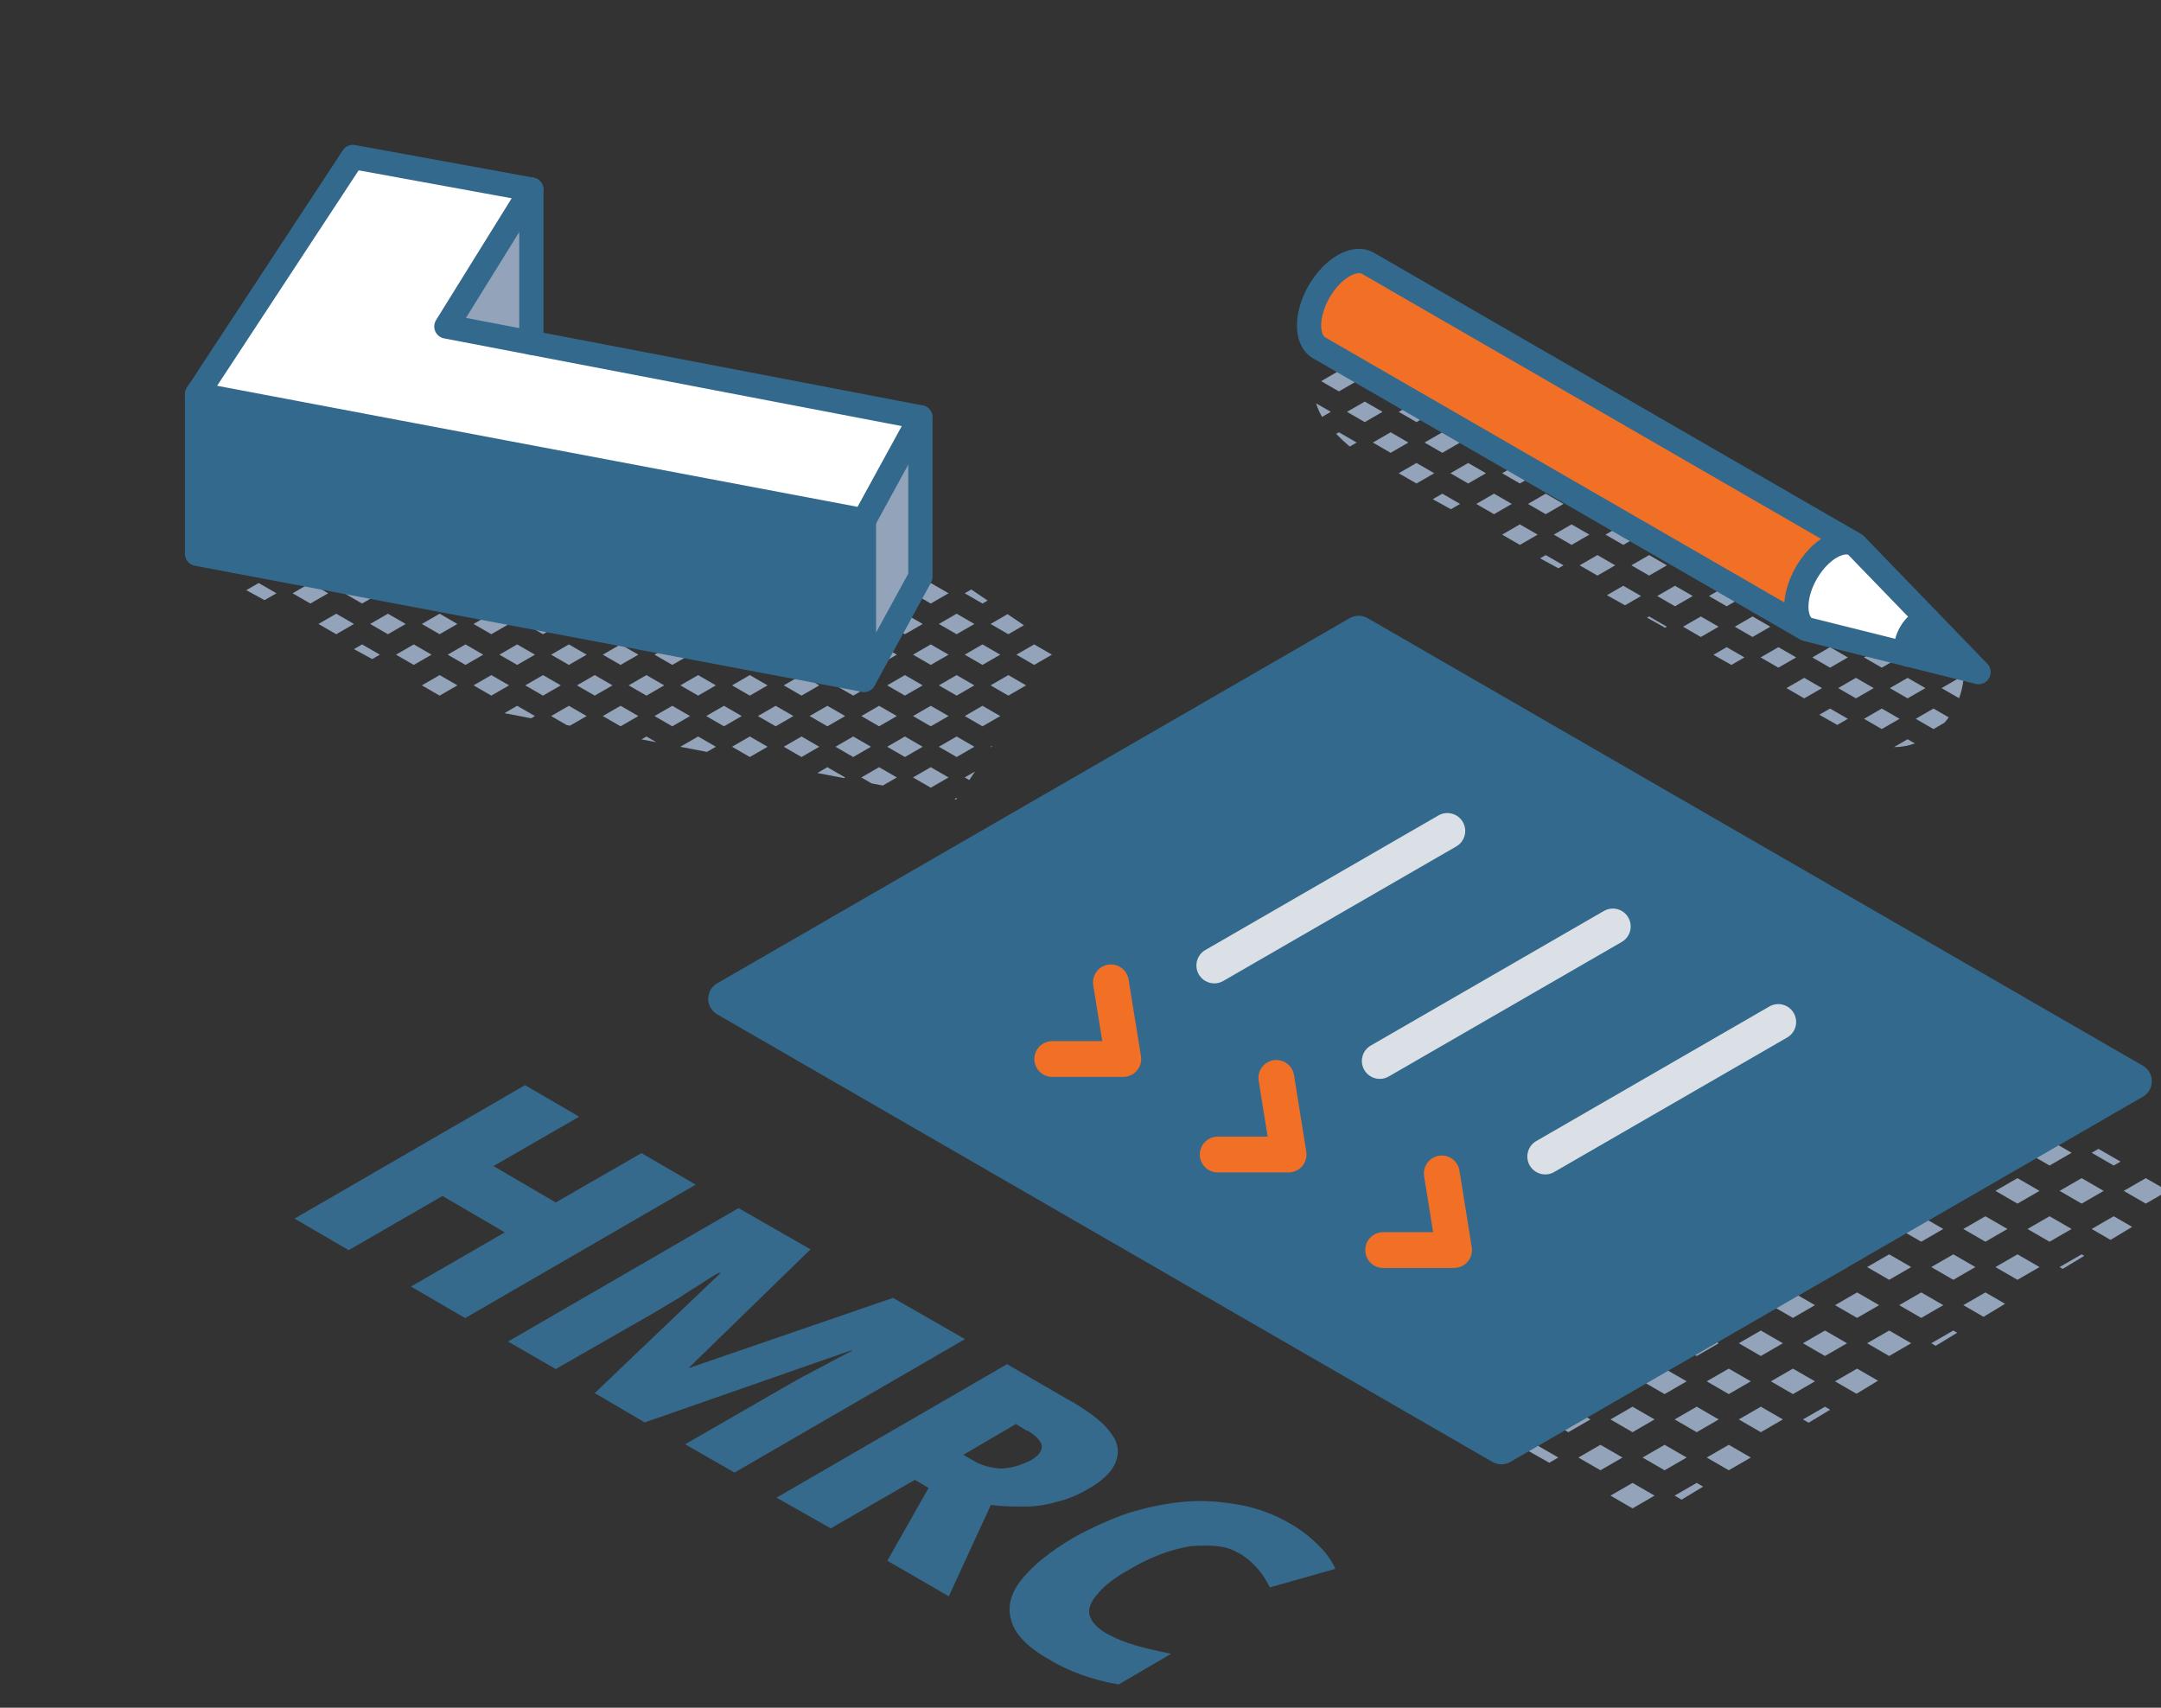 <?xml version="1.0" encoding="UTF-8"?>
<svg id="Layer_1" xmlns="http://www.w3.org/2000/svg" version="1.1" viewBox="0 0 705.109 557.229">
  <rect x="0" y="0" width="705.109" height="557.229" fill="#333333" stroke="none"/>
  <!-- Generator: Adobe Illustrator 29.0.1, SVG Export Plug-In . SVG Version: 2.1.0 Build 192)  -->
  <defs>
    <style>
      .st0 {
        fill: #f27026;
      }

      .st1 {
        fill: #fff;
      }

      .st2 {
        fill: #92a3ba;
      }

      .st3 {
        fill: #356a8d;
      }

      .st4 {
        fill: #dae0e5;
      }

      .st5 {
        fill: #33698c;
      }
    </style>
  </defs>
  <polygon class="st2" points="282.166 311.171 280.775 310.708 281.702 311.171 282.166 311.171"/>
  <polygon class="st2" points="377.777 316.275 375.836 315.157 368.193 319.055 370.581 320.434 377.777 316.275"/>
  <polygon class="st2" points="377.777 341.134 370.581 336.98 363.384 341.134 370.581 345.294 377.777 341.134"/>
  <polygon class="st2" points="377.777 365.994 370.581 361.84 363.384 365.994 370.581 370.153 377.777 365.994"/>
  <polygon class="st2" points="370.581 386.699 363.384 390.853 370.581 395.013 377.777 390.853 370.581 386.699"/>
  <polygon class="st2" points="356.842 341.134 349.646 336.98 342.45 341.134 349.646 345.294 356.842 341.134"/>
  <polygon class="st2" points="367.31 328.704 360.113 324.55 352.917 328.704 360.113 332.864 367.31 328.704"/>
  <polygon class="st2" points="356.842 365.994 349.646 361.84 342.45 365.994 349.646 370.153 356.842 365.994"/>
  <polygon class="st2" points="367.31 353.564 360.113 349.41 352.917 353.564 360.113 357.724 367.31 353.564"/>
  <polygon class="st2" points="349.199 386.961 356.472 391.071 356.842 390.853 349.646 386.699 349.199 386.961"/>
  <polygon class="st2" points="360.113 374.269 352.917 378.423 360.113 382.583 367.31 378.423 360.113 374.269"/>
  <polygon class="st2" points="335.908 341.134 330.751 338.158 323.108 342.056 328.712 345.294 335.908 341.134"/>
  <polygon class="st2" points="328.712 361.84 321.516 365.994 328.712 370.153 335.908 365.994 328.712 361.84"/>
  <polygon class="st2" points="346.375 353.564 339.179 349.41 331.983 353.564 339.179 357.724 346.375 353.564"/>
  <polygon class="st2" points="333.035 377.818 340.308 381.929 346.375 378.423 339.179 374.269 333.035 377.818"/>
  <polygon class="st2" points="318.245 349.41 311.049 353.564 318.245 357.724 325.441 353.564 318.245 349.41"/>
  <g>
    <path class="st3" d="M151.773,430.093l-17.681-10.292,30.612-17.681-20.32-11.876-30.612,17.681-17.681-10.292,75.212-43.544,17.681,10.292-27.973,16.098,20.32,11.876,27.973-16.098,17.681,10.292-75.212,43.544h0Z"/>
    <path class="st3" d="M194.261,454.372l40.905-39.057h-.528c-1.32.528-3.167,1.847-5.278,3.167-2.375,1.583-4.75,2.903-7.389,4.75-2.639,1.583-5.278,3.167-7.917,4.75l-32.724,18.737-15.57-8.973,75.212-43.544,23.487,13.459-39.849,38.793h0l66.767-22.959,23.487,13.459-75.212,43.544-16.098-9.237,32.988-19.001c2.375-1.32,5.014-2.903,7.653-4.222,2.903-1.583,5.542-2.903,7.917-4.222,2.639-1.32,4.486-2.375,6.07-3.167h-.528l-67.295,23.487-16.626-9.764h.528Z"/>
    <path class="st3" d="M350.49,457.802c5.806,3.431,10.028,6.861,12.139,10.028,2.375,3.167,2.639,6.334,1.32,9.5s-4.486,6.07-9.237,8.709c-3.167,1.847-6.334,3.167-9.764,3.959-3.431,1.056-6.861,1.583-10.556,1.583s-7.389,0-11.084-.528l-13.723,29.821-20.056-11.612,13.459-23.751-4.486-2.639-27.446,15.834-17.681-10.028,75.212-43.544,21.376,12.403h.528v.264ZM334.919,466.775l-3.431-2.111-17.154,10.028,3.167,1.847c2.639,1.583,5.542,2.375,8.709,2.639,3.167,0,6.334-.792,10.028-2.639,2.375-1.32,3.695-2.903,3.695-4.486s-1.583-3.431-4.75-5.278h-.264Z"/>
    <path class="st3" d="M404.325,506.888c-2.111-1.32-4.486-2.111-7.125-2.375s-5.542-.264-8.709,0c-3.167.528-6.334,1.32-9.764,2.639-3.431,1.32-6.861,2.903-10.292,5.014-4.75,2.639-8.181,5.278-10.292,7.917-2.111,2.375-3.167,4.75-2.639,6.861.528,2.111,2.375,4.222,5.542,6.07,2.903,1.583,6.07,2.903,9.764,3.959s7.389,1.847,11.348,2.639l-17.154,10.028c-4.486-.792-8.445-1.847-12.139-3.167-3.695-1.32-7.125-2.903-10.556-5.014-7.125-3.959-11.348-8.445-12.403-12.931-1.32-4.486,0-8.973,3.695-13.459s9.237-8.973,16.89-13.459c5.806-3.167,11.612-5.806,17.681-7.917,6.07-1.847,12.139-3.167,18.473-3.695,6.07-.528,12.139,0,17.945,1.056,5.806,1.056,11.348,3.167,16.362,6.07,3.167,1.847,6.07,3.959,8.709,6.598,2.639,2.375,4.75,5.278,6.07,8.181l-21.376,6.07c-1.056-2.111-2.375-4.222-3.959-6.07-1.583-1.847-3.695-3.695-6.334-5.278h.264v.264Z"/>
  </g>
  <g>
    <polygon class="st2" points="334.083 204.015 328.757 200.394 323.203 203.6 329.002 206.948 334.083 204.015"/>
    <polygon class="st2" points="323.203 223.632 329.002 226.98 334.801 223.632 329.002 220.284 323.203 223.632"/>
    <polygon class="st2" points="331.638 213.616 337.437 216.964 343.236 213.616 337.437 210.268 331.638 213.616"/>
    <polygon class="st2" points="323.47 243.818 323.808 243.315 323.203 243.664 323.47 243.818"/>
    <polygon class="st2" points="317.932 203.6 312.133 200.252 306.334 203.6 312.133 206.948 317.932 203.6"/>
    <polygon class="st2" points="322.244 195.964 316.918 192.343 314.769 193.584 320.568 196.932 322.244 195.964"/>
    <polygon class="st2" points="312.133 220.284 306.334 223.632 312.133 226.98 317.932 223.632 312.133 220.284"/>
    <polygon class="st2" points="326.366 213.616 320.568 210.268 314.769 213.616 320.568 216.964 326.366 213.616"/>
    <polygon class="st2" points="317.932 243.664 312.133 240.316 306.334 243.664 312.133 247.012 317.932 243.664"/>
    <polygon class="st2" points="314.769 233.648 320.568 236.996 326.366 233.648 320.568 230.3 314.769 233.648"/>
    <polygon class="st2" points="311.385 260.78 311.982 260.895 312.289 260.438 312.133 260.348 311.385 260.78"/>
    <polygon class="st2" points="316.257 254.54 318.147 251.73 314.769 253.68 316.257 254.54"/>
    <polygon class="st2" points="301.063 183.568 295.264 180.22 289.465 183.568 295.264 186.916 301.063 183.568"/>
    <polygon class="st2" points="301.063 203.6 295.264 200.252 289.465 203.6 295.264 206.948 301.063 203.6"/>
    <polygon class="st2" points="309.497 193.584 303.699 190.236 297.9 193.584 303.699 196.932 309.497 193.584"/>
    <polygon class="st2" points="301.063 223.632 295.264 220.284 289.465 223.632 295.264 226.98 301.063 223.632"/>
    <polygon class="st2" points="309.497 213.616 303.699 210.268 297.9 213.616 303.699 216.964 309.497 213.616"/>
    <polygon class="st2" points="295.264 240.316 289.465 243.664 295.264 247.012 301.063 243.664 295.264 240.316"/>
    <polygon class="st2" points="309.497 233.648 303.699 230.3 297.9 233.648 303.699 236.996 309.497 233.648"/>
    <polygon class="st2" points="297.9 253.68 303.699 257.028 309.497 253.68 303.699 250.332 297.9 253.68"/>
    <polygon class="st2" points="278.981 166.546 273.656 162.925 272.596 163.536 278.395 166.884 278.981 166.546"/>
    <polygon class="st2" points="284.194 183.568 278.395 180.22 272.596 183.568 278.395 186.916 284.194 183.568"/>
    <polygon class="st2" points="290.82 174.596 285.494 170.975 281.031 173.552 286.829 176.9 290.82 174.596"/>
    <polygon class="st2" points="284.194 203.6 278.395 200.252 272.596 203.6 278.395 206.948 284.194 203.6"/>
    <polygon class="st2" points="292.628 193.584 286.829 190.236 281.031 193.584 286.829 196.932 292.628 193.584"/>
    <polygon class="st2" points="284.194 223.632 278.395 220.284 272.596 223.632 278.395 226.98 284.194 223.632"/>
    <polygon class="st2" points="292.628 213.616 286.829 210.268 281.031 213.616 286.829 216.964 292.628 213.616"/>
    <polygon class="st2" points="278.395 240.316 272.596 243.664 278.395 247.012 284.194 243.664 278.395 240.316"/>
    <polygon class="st2" points="292.628 233.648 286.829 230.3 281.031 233.648 286.829 236.996 292.628 233.648"/>
    <polygon class="st2" points="281.031 253.68 284.384 255.616 288.058 256.319 292.628 253.68 286.829 250.332 281.031 253.68"/>
    <polygon class="st2" points="267.324 163.536 261.526 160.188 255.727 163.536 261.526 166.884 267.324 163.536"/>
    <polygon class="st2" points="267.324 183.568 261.526 180.22 255.727 183.568 261.526 186.916 267.324 183.568"/>
    <polygon class="st2" points="275.759 173.552 269.96 170.204 264.162 173.552 269.96 176.9 275.759 173.552"/>
    <polygon class="st2" points="267.324 203.6 261.526 200.252 255.727 203.6 261.526 206.948 267.324 203.6"/>
    <polygon class="st2" points="275.759 193.584 269.96 190.236 264.162 193.584 269.96 196.932 275.759 193.584"/>
    <polygon class="st2" points="267.324 223.632 261.526 220.284 255.727 223.632 261.526 226.98 267.324 223.632"/>
    <polygon class="st2" points="275.759 213.616 269.96 210.268 264.162 213.616 269.96 216.964 275.759 213.616"/>
    <polygon class="st2" points="261.526 240.316 255.727 243.664 261.526 247.012 267.324 243.664 261.526 240.316"/>
    <polygon class="st2" points="275.759 233.648 269.96 230.3 264.162 233.648 269.96 236.996 275.759 233.648"/>
    <polygon class="st2" points="266.675 252.229 275.386 253.896 275.759 253.68 269.96 250.332 266.675 252.229"/>
    <polygon class="st2" points="250.456 163.536 244.657 160.188 238.858 163.536 244.657 166.884 250.456 163.536"/>
    <polygon class="st2" points="258.89 153.52 254.141 150.778 251.184 151.273 247.292 153.52 253.091 156.868 258.89 153.52"/>
    <polygon class="st2" points="250.456 183.568 244.657 180.22 238.858 183.568 244.657 186.916 250.456 183.568"/>
    <polygon class="st2" points="258.89 173.552 253.091 170.204 247.292 173.552 253.091 176.9 258.89 173.552"/>
    <polygon class="st2" points="250.456 203.6 244.657 200.252 238.858 203.6 244.657 206.948 250.456 203.6"/>
    <polygon class="st2" points="258.89 193.584 253.091 190.236 247.292 193.584 253.091 196.932 258.89 193.584"/>
    <polygon class="st2" points="250.456 223.632 244.657 220.284 238.858 223.632 244.657 226.98 250.456 223.632"/>
    <polygon class="st2" points="258.89 213.616 253.091 210.268 247.292 213.616 253.091 216.964 258.89 213.616"/>
    <polygon class="st2" points="238.858 243.664 244.657 247.012 250.456 243.664 244.657 240.316 238.858 243.664"/>
    <polygon class="st2" points="253.091 230.3 247.292 233.648 253.091 236.996 258.89 233.648 253.091 230.3"/>
    <polygon class="st2" points="233.586 163.536 227.788 160.188 221.989 163.536 227.788 166.884 233.586 163.536"/>
    <polygon class="st2" points="242.021 153.52 241.064 152.968 232.074 154.473 236.222 156.868 242.021 153.52"/>
    <polygon class="st2" points="233.586 183.568 227.788 180.22 221.989 183.568 227.788 186.916 233.586 183.568"/>
    <polygon class="st2" points="242.021 173.552 236.222 170.204 230.423 173.552 236.222 176.9 242.021 173.552"/>
    <polygon class="st2" points="233.586 203.6 227.788 200.252 221.989 203.6 227.788 206.948 233.586 203.6"/>
    <polygon class="st2" points="242.021 193.584 236.222 190.236 230.423 193.584 236.222 196.932 242.021 193.584"/>
    <polygon class="st2" points="233.586 223.632 227.788 220.284 221.989 223.632 227.788 226.98 233.586 223.632"/>
    <polygon class="st2" points="242.021 213.616 236.222 210.268 230.423 213.616 236.222 216.964 242.021 213.616"/>
    <polygon class="st2" points="221.989 243.664 222.037 243.692 230.676 245.344 233.586 243.664 227.788 240.316 221.989 243.664"/>
    <polygon class="st2" points="236.222 230.3 230.423 233.648 236.222 236.996 242.021 233.648 236.222 230.3"/>
    <polygon class="st2" points="216.717 163.536 210.919 160.188 205.12 163.536 210.919 166.884 216.717 163.536"/>
    <polygon class="st2" points="219.999 156.495 218.998 156.663 219.353 156.868 219.999 156.495"/>
    <polygon class="st2" points="216.717 183.568 210.919 180.22 205.12 183.568 210.919 186.916 216.717 183.568"/>
    <polygon class="st2" points="225.152 173.552 219.353 170.204 213.555 173.552 219.353 176.9 225.152 173.552"/>
    <polygon class="st2" points="216.717 203.6 210.919 200.252 205.12 203.6 210.919 206.948 216.717 203.6"/>
    <polygon class="st2" points="225.152 193.584 219.353 190.236 213.555 193.584 219.353 196.932 225.152 193.584"/>
    <polygon class="st2" points="216.717 223.632 210.919 220.284 205.12 223.632 210.919 226.98 216.717 223.632"/>
    <polygon class="st2" points="225.152 213.616 219.353 210.268 213.555 213.616 219.353 216.964 225.152 213.616"/>
    <polygon class="st2" points="209.293 241.255 214.154 242.184 210.919 240.316 209.293 241.255"/>
    <polygon class="st2" points="219.353 230.3 213.555 233.648 219.353 236.996 225.152 233.648 219.353 230.3"/>
    <polygon class="st2" points="199.848 163.536 194.925 160.694 192.459 161.106 188.251 163.536 194.049 166.884 199.848 163.536"/>
    <polygon class="st2" points="199.848 183.568 194.049 180.22 188.251 183.568 194.049 186.916 199.848 183.568"/>
    <polygon class="st2" points="208.283 173.552 202.484 170.204 196.685 173.552 202.484 176.9 208.283 173.552"/>
    <polygon class="st2" points="199.848 203.6 194.049 200.252 188.251 203.6 194.049 206.948 199.848 203.6"/>
    <polygon class="st2" points="208.283 193.584 202.484 190.236 196.685 193.584 202.484 196.932 208.283 193.584"/>
    <polygon class="st2" points="194.049 220.284 188.251 223.632 194.049 226.98 199.848 223.632 194.049 220.284"/>
    <polygon class="st2" points="208.283 213.616 202.484 210.268 196.685 213.616 202.484 216.964 208.283 213.616"/>
    <polygon class="st2" points="196.685 233.648 202.484 236.996 208.283 233.648 202.484 230.3 196.685 233.648"/>
    <polygon class="st2" points="182.979 163.536 181.848 162.883 172.858 164.388 177.18 166.884 182.979 163.536"/>
    <polygon class="st2" points="182.979 183.568 177.18 180.22 171.382 183.568 177.18 186.916 182.979 183.568"/>
    <polygon class="st2" points="191.414 173.552 185.615 170.204 179.816 173.552 185.615 176.9 191.414 173.552"/>
    <polygon class="st2" points="182.979 203.6 177.18 200.252 171.382 203.6 177.18 206.948 182.979 203.6"/>
    <polygon class="st2" points="191.414 193.584 185.615 190.236 179.816 193.584 185.615 196.932 191.414 193.584"/>
    <polygon class="st2" points="177.18 220.284 171.382 223.632 177.18 226.98 182.979 223.632 177.18 220.284"/>
    <polygon class="st2" points="191.414 213.616 185.615 210.268 179.816 213.616 185.615 216.964 191.414 213.616"/>
    <polygon class="st2" points="179.816 233.648 184.915 236.592 185.966 236.793 191.414 233.648 185.615 230.3 179.816 233.648"/>
    <polygon class="st2" points="161.274 166.328 159.781 166.578 160.311 166.884 161.274 166.328"/>
    <polygon class="st2" points="166.11 183.568 160.311 180.22 154.513 183.568 160.311 186.916 166.11 183.568"/>
    <polygon class="st2" points="174.545 173.552 168.746 170.204 162.947 173.552 168.746 176.9 174.545 173.552"/>
    <polygon class="st2" points="166.11 203.6 160.311 200.252 154.513 203.6 160.311 206.948 166.11 203.6"/>
    <polygon class="st2" points="174.545 193.584 168.746 190.236 162.947 193.584 168.746 196.932 174.545 193.584"/>
    <polygon class="st2" points="160.311 220.284 154.513 223.632 160.311 226.98 166.11 223.632 160.311 220.284"/>
    <polygon class="st2" points="174.545 213.616 168.746 210.268 162.947 213.616 168.746 216.964 174.545 213.616"/>
    <polygon class="st2" points="164.583 232.704 173.295 234.37 174.545 233.648 168.746 230.3 164.583 232.704"/>
    <polygon class="st2" points="149.241 183.568 143.442 180.22 137.643 183.568 143.442 186.916 149.241 183.568"/>
    <polygon class="st2" points="157.675 173.552 151.877 170.204 146.078 173.552 151.877 176.9 157.675 173.552"/>
    <polygon class="st2" points="149.241 203.6 143.442 200.252 137.643 203.6 143.442 206.948 149.241 203.6"/>
    <polygon class="st2" points="157.675 193.584 151.877 190.236 146.078 193.584 151.877 196.932 157.675 193.584"/>
    <polygon class="st2" points="137.643 223.632 143.442 226.98 149.241 223.632 143.442 220.284 137.643 223.632"/>
    <polygon class="st2" points="151.877 210.268 146.078 213.616 151.877 216.964 157.675 213.616 151.877 210.268"/>
    <polygon class="st2" points="132.372 183.568 126.573 180.22 120.774 183.568 126.573 186.916 132.372 183.568"/>
    <polygon class="st2" points="140.806 173.552 135.708 170.609 133.734 170.939 129.209 173.552 135.008 176.9 140.806 173.552"/>
    <polygon class="st2" points="126.573 200.252 120.774 203.6 126.573 206.948 132.372 203.6 126.573 200.252"/>
    <polygon class="st2" points="140.806 193.584 135.008 190.236 129.209 193.584 135.008 196.932 140.806 193.584"/>
    <polygon class="st2" points="135.008 210.268 129.209 213.616 135.008 216.964 140.806 213.616 135.008 210.268"/>
    <polygon class="st2" points="115.503 183.568 109.704 180.22 103.905 183.568 109.704 186.916 115.503 183.568"/>
    <polygon class="st2" points="123.937 173.552 122.632 172.799 113.642 174.304 118.138 176.9 123.937 173.552"/>
    <polygon class="st2" points="109.704 200.252 103.905 203.6 109.704 206.948 115.503 203.6 109.704 200.252"/>
    <polygon class="st2" points="123.937 193.584 118.138 190.236 112.34 193.584 118.138 196.932 123.937 193.584"/>
    <polygon class="st2" points="115.487 211.799 121.44 215.058 123.937 213.616 118.138 210.268 115.487 211.799"/>
    <polygon class="st2" points="92.835 180.22 87.036 183.568 92.835 186.916 98.634 183.568 92.835 180.22"/>
    <polygon class="st2" points="101.269 176.9 102.55 176.161 100.565 176.493 101.269 176.9"/>
    <polygon class="st2" points="101.269 190.236 95.471 193.584 101.269 196.932 107.068 193.584 101.269 190.236"/>
    <polygon class="st2" points="76.492 180.524 75.009 180.772 70.167 183.568 75.966 186.916 81.765 183.568 76.492 180.524"/>
    <polygon class="st2" points="80.357 192.571 86.31 195.829 90.199 193.584 84.4 190.236 80.357 192.571"/>
    <polygon class="st2" points="62.599 182.85 64.416 183.845 64.895 183.568 63.415 182.714 62.599 182.85"/>
    <g>
      <polygon class="st2" points="300.307 136.17 300.307 188.212 281.894 221.841 281.894 169.799 300.307 136.17"/>
      <polygon class="st1" points="300.307 136.17 281.894 169.799 64.283 128.661 115.16 51.217 173.373 61.848 145.642 106.53 300.307 136.17"/>
      <polygon class="st5" points="281.894 169.799 281.894 221.841 64.283 180.703 64.283 128.661 281.894 169.799"/>
      <polygon class="st2" points="173.373 61.848 173.373 111.834 145.642 106.53 173.373 61.848"/>
    </g>
    <g>
      <path class="st5" d="M281.894,173.752c-.242,0-.489-.023-.734-.07l-217.611-41.138c-1.299-.245-2.389-1.122-2.905-2.34s-.39-2.61.335-3.714l50.877-77.444c.874-1.331,2.45-2.005,4.015-1.719l58.213,10.633c1.287.234,2.373,1.091,2.904,2.286.53,1.197.435,2.577-.255,3.689l-24.698,39.792,149.015,28.559c1.241.239,2.293,1.055,2.834,2.198.538,1.145.497,2.476-.111,3.586l-18.412,33.63c-.703,1.282-2.041,2.054-3.467,2.054ZM70.843,125.878l208.963,39.501,14.425-26.348-149.332-28.618c-1.279-.244-2.355-1.104-2.879-2.296-.522-1.194-.425-2.566.263-3.673l24.671-39.748-49.927-9.12-46.183,70.302Z"/>
      <path class="st5" d="M173.373,115.788c-2.184,0-3.954-1.771-3.954-3.954v-49.985c0-2.183,1.77-3.954,3.954-3.954s3.954,1.771,3.954,3.954v49.985c0,2.183-1.77,3.954-3.954,3.954Z"/>
      <path class="st5" d="M281.894,225.794c-2.183,0-3.954-1.771-3.954-3.954v-52.041c0-2.183,1.771-3.954,3.954-3.954s3.954,1.771,3.954,3.954v52.041c0,2.183-1.771,3.954-3.954,3.954Z"/>
      <path class="st5" d="M281.894,225.794c-.242,0-.489-.023-.734-.069l-217.611-41.138c-1.867-.353-3.219-1.985-3.219-3.884v-52.042c0-2.183,1.77-3.954,3.954-3.954s3.954,1.771,3.954,3.954v48.765l211.569,39.995,16.546-30.219v-51.032c0-2.183,1.771-3.954,3.954-3.954s3.954,1.771,3.954,3.954v52.044c0,.664-.167,1.318-.486,1.9l-18.412,33.627c-.703,1.282-2.041,2.054-3.467,2.054Z"/>
    </g>
  </g>
  <g>
    <path class="st2" d="M633.506,204.497l1.737,1.003c-.405-.432-.816-.861-1.27-1.273l-.468.27Z"/>
    <path class="st2" d="M633.506,224.529l5.712,3.298c.708-1.903,1.195-3.879,1.414-5.879l-1.327-.766-5.799,3.348Z"/>
    <polygon class="st2" points="628.234 204.497 622.436 201.149 616.637 204.497 622.436 207.845 628.234 204.497"/>
    <polygon class="st2" points="628.234 224.529 622.436 221.181 616.637 224.529 622.436 227.877 628.234 224.529"/>
    <polygon class="st2" points="636.669 214.513 630.87 211.165 625.071 214.513 630.87 217.861 636.669 214.513"/>
    <path class="st2" d="M617.996,243.776c2.386-.001,4.672-.423,6.815-1.192l-2.376-1.372-4.44,2.563Z"/>
    <path class="st2" d="M625.071,234.545l5.799,3.348,3.613-2.086c.482-.557.941-1.134,1.375-1.731l-4.987-2.879-5.799,3.348Z"/>
    <path class="st2" d="M606.145,187.478c-1.947-1.114-3.905-2.207-5.854-3.316l-.523.302,5.799,3.348.579-.334Z"/>
    <polygon class="st2" points="611.365 204.497 605.566 201.149 599.768 204.497 605.566 207.845 611.365 204.497"/>
    <path class="st2" d="M619.028,194.926c-1.929-1.118-3.858-2.24-5.79-3.353l-5.036,2.908,5.799,3.348,5.027-2.903Z"/>
    <polygon class="st2" points="605.566 221.181 599.768 224.529 605.566 227.877 611.365 224.529 605.566 221.181"/>
    <polygon class="st2" points="619.8 214.513 614.001 211.165 608.202 214.513 614.001 217.861 619.8 214.513"/>
    <polygon class="st2" points="614.001 231.197 608.202 234.545 614.001 237.893 619.8 234.545 614.001 231.197"/>
    <polygon class="st2" points="594.496 184.465 588.697 181.117 582.899 184.465 588.697 187.813 594.496 184.465"/>
    <polygon class="st2" points="594.496 204.497 588.697 201.149 582.899 204.497 588.697 207.845 594.496 204.497"/>
    <polygon class="st2" points="602.931 194.481 597.132 191.133 591.333 194.481 597.132 197.829 602.931 194.481"/>
    <polygon class="st2" points="588.697 221.181 582.899 224.529 588.697 227.877 594.496 224.529 588.697 221.181"/>
    <polygon class="st2" points="602.931 214.513 597.132 211.165 591.333 214.513 597.132 217.861 602.931 214.513"/>
    <polygon class="st2" points="593.623 233.223 599.475 236.54 602.931 234.545 597.132 231.197 593.623 233.223"/>
    <polygon class="st2" points="577.627 184.465 571.828 181.117 566.029 184.465 571.828 187.813 577.627 184.465"/>
    <path class="st2" d="M584.614,175.285c-1.968-1.102-3.95-2.18-5.921-3.277l-4.229,2.442,5.799,3.348,4.351-2.512Z"/>
    <polygon class="st2" points="571.828 201.149 566.029 204.497 571.828 207.845 577.627 204.497 571.828 201.149"/>
    <polygon class="st2" points="586.062 194.481 580.263 191.133 574.464 194.481 580.263 197.829 586.062 194.481"/>
    <polygon class="st2" points="580.263 211.165 574.464 214.513 580.263 217.861 586.062 214.513 580.263 211.165"/>
    <polygon class="st2" points="560.758 164.433 554.959 161.085 549.16 164.433 554.959 167.781 560.758 164.433"/>
    <polygon class="st2" points="543.889 164.433 538.09 161.085 532.292 164.433 538.09 167.781 543.889 164.433"/>
    <path class="st2" d="M549.534,156.027c-1.997-1.078-3.989-2.164-5.989-3.238l-2.818,1.627,5.799,3.348,3.009-1.737Z"/>
    <polygon class="st2" points="515.422 144.401 521.221 147.749 527.02 144.401 521.221 141.053 515.422 144.401"/>
    <polygon class="st2" points="527.02 164.433 521.221 161.085 515.422 164.433 521.221 167.781 527.02 164.433"/>
    <polygon class="st2" points="535.454 154.417 529.656 151.069 523.857 154.417 529.656 157.765 535.454 154.417"/>
    <polygon class="st2" points="510.151 144.401 504.352 141.053 498.553 144.401 504.352 147.749 510.151 144.401"/>
    <path class="st2" d="M514.044,137.006c-2.028-1.067-4.059-2.127-6.094-3.178l-.963.556,5.799,3.348,1.258-.726Z"/>
    <polygon class="st2" points="510.151 164.433 504.352 161.085 498.553 164.433 504.352 167.781 510.151 164.433"/>
    <polygon class="st2" points="518.585 154.417 512.787 151.069 506.988 154.417 512.787 157.765 518.585 154.417"/>
    <polygon class="st2" points="481.684 124.369 487.483 127.717 491.307 125.509 485.051 122.425 481.684 124.369"/>
    <polygon class="st2" points="481.684 144.401 487.483 147.749 493.282 144.401 487.483 141.053 481.684 144.401"/>
    <polygon class="st2" points="495.917 137.733 501.716 134.385 495.917 131.037 490.119 134.385 495.917 137.733"/>
    <polygon class="st2" points="493.282 164.433 487.483 161.085 481.684 164.433 487.483 167.781 493.282 164.433"/>
    <polygon class="st2" points="501.716 154.417 495.917 151.069 490.119 154.417 495.917 157.765 501.716 154.417"/>
    <polygon class="st2" points="464.815 124.369 470.614 127.717 476.412 124.369 470.614 121.021 464.815 124.369"/>
    <polygon class="st2" points="464.815 144.401 470.614 147.749 476.412 144.401 470.614 141.053 464.815 144.401"/>
    <polygon class="st2" points="473.25 134.385 479.048 137.733 484.847 134.385 479.048 131.037 473.25 134.385"/>
    <path class="st2" d="M476.412,164.433l-5.799-3.348-3.121,1.802c2.008,1.097,3.988,2.187,5.92,3.278l3-1.732Z"/>
    <polygon class="st2" points="484.847 154.417 479.048 151.069 473.25 154.417 479.048 157.765 484.847 154.417"/>
    <polygon class="st2" points="447.946 124.369 453.745 127.717 459.543 124.369 453.745 121.021 447.946 124.369"/>
    <path class="st2" d="M462.179,117.7l5.418-3.128c-2.401-.922-4.826-1.762-7.278-2.494l-3.939,2.274,5.799,3.348Z"/>
    <polygon class="st2" points="447.946 144.401 453.745 147.749 459.543 144.401 453.745 141.053 447.946 144.401"/>
    <polygon class="st2" points="456.38 134.385 462.179 137.733 467.978 134.385 462.179 131.037 456.38 134.385"/>
    <polygon class="st2" points="467.978 154.417 462.179 151.069 456.38 154.417 462.179 157.765 467.978 154.417"/>
    <polygon class="st2" points="431.077 124.369 436.875 127.717 442.674 124.369 436.875 121.021 431.077 124.369"/>
    <polygon class="st2" points="445.31 117.7 451.109 114.353 445.31 111.005 439.511 114.353 445.31 117.7"/>
    <path class="st2" d="M435.965,141.578c1.401,1.442,2.882,2.819,4.433,4.136l2.276-1.314-5.799-3.348-.91.526Z"/>
    <polygon class="st2" points="439.511 134.385 445.31 137.733 451.109 134.385 445.31 131.037 439.511 134.385"/>
    <path class="st2" d="M431.014,116.215l3.226-1.862-1.319-.761c-.734.794-1.357,1.682-1.907,2.623Z"/>
    <path class="st2" d="M431.386,136.032l2.854-1.648-4.796-2.769c.464,1.544,1.107,3.035,1.942,4.417Z"/>
    <polygon class="st2" points="560.758 184.465 554.959 181.117 549.16 184.465 554.959 187.813 560.758 184.465"/>
    <polygon class="st2" points="569.193 174.449 563.394 171.101 557.595 174.449 563.394 177.797 569.193 174.449"/>
    <polygon class="st2" points="554.959 201.149 549.16 204.497 554.959 207.845 560.758 204.497 554.959 201.149"/>
    <polygon class="st2" points="569.193 194.481 563.394 191.133 557.595 194.481 563.394 197.829 569.193 194.481"/>
    <polygon class="st2" points="559.067 213.663 564.94 216.968 569.193 214.513 563.394 211.165 559.067 213.663"/>
    <polygon class="st2" points="543.889 184.465 538.09 181.117 532.292 184.465 538.09 187.813 543.889 184.465"/>
    <polygon class="st2" points="552.323 174.449 546.525 171.101 540.726 174.449 546.525 177.797 552.323 174.449"/>
    <polygon class="st2" points="537.416 201.538 543.303 204.835 543.889 204.497 538.09 201.149 537.416 201.538"/>
    <polygon class="st2" points="546.525 191.133 540.726 194.481 546.525 197.829 552.323 194.481 546.525 191.133"/>
    <polygon class="st2" points="527.02 184.465 521.221 181.117 515.422 184.465 521.221 187.813 527.02 184.465"/>
    <polygon class="st2" points="535.454 174.449 529.656 171.101 523.857 174.449 529.656 177.797 535.454 174.449"/>
    <path class="st2" d="M535.454,194.481l-5.799-3.348-5.328,3.076c1.965,1.095,3.924,2.2,5.887,3.297l5.239-3.025Z"/>
    <polygon class="st2" points="510.151 184.465 504.352 181.117 502.51 182.18 508.478 185.431 510.151 184.465"/>
    <polygon class="st2" points="518.585 174.449 512.787 171.101 506.988 174.449 512.787 177.797 518.585 174.449"/>
    <polygon class="st2" points="501.716 174.449 495.917 171.101 490.119 174.449 495.917 177.797 501.716 174.449"/>
    <g id="pencil">
      <g>
        <path class="st0" d="M427.129,106.21c0,3.604,1.272,6.139,3.324,7.309l158.966,91.774c-2.044-1.179-3.299-3.706-3.299-7.292,0-7.182,5.037-15.916,11.261-19.511,3.104-1.789,5.927-1.959,7.962-.789l-158.983-91.783c-2.044-1.179-4.85-1.009-7.971.788-6.215,3.587-11.261,12.321-11.261,19.503Z"/>
        <path class="st1" d="M586.121,198.002c0,3.587,1.255,6.114,3.299,7.292l33.13,8.268c-.348-.568-.551-1.34-.551-2.272,0-3.078,2.161-6.828,4.825-8.369.822-.476,1.594-.678,2.272-.653l-23.751-24.565c-2.035-1.17-4.859-1.001-7.962.789-6.224,3.595-11.261,12.329-11.261,19.511Z"/>
        <path class="st5" d="M621.998,211.289c0,.933.203,1.704.551,2.272l23.039,5.758-16.493-17.052c-.678-.025-1.45.177-2.272.653-2.664,1.541-4.825,5.291-4.825,8.369Z"/>
      </g>
      <g>
        <path class="st5" d="M622.628,217.559c-1.362.001-2.697-.7-3.454-1.936-.739-1.212-1.13-2.711-1.13-4.335,0-4.479,2.924-9.547,6.801-11.789,1.447-.842,2.919-1.22,4.402-1.184,2.183.082,3.884,1.918,3.802,4.1-.08,2.147-1.743,3.874-3.992,3.804-.041.015-.126.049-.247.121-1.444.834-2.857,3.284-2.857,4.947,0,.229.031.335.031.335,1.14,1.861.52,4.234-1.341,5.372-.628.384-1.323.563-2.013.564ZM628.949,206.218h0ZM629.092,206.21h0Z"/>
        <path class="st5" d="M645.588,223.273c-.317,0-.638-.039-.957-.118l-56.08-14.003c-.348-.08-.687-.206-1.014-.384-.028-.015-.062-.033-.09-.049l-.026-.015-158.943-91.761c-3.364-1.918-5.303-5.833-5.303-10.734,0-8.574,5.815-18.644,13.241-22.927,4.291-2.471,8.523-2.746,11.92-.79l158.984,91.787.036.022h0c.337.198.638.444.893.719l40.18,41.55c1.228,1.269,1.465,3.197.582,4.726-.718,1.243-2.036,1.977-3.424,1.977ZM591.097,201.636l42.041,10.497-30.121-31.148c-.855-.232-2.216.098-3.66.932-5.03,2.906-9.282,10.273-9.282,16.085,0,1.668.384,3.006,1.022,3.634ZM443.417,89.118c-.826,0-1.894.35-3.053,1.017-5.03,2.901-9.282,10.263-9.282,16.075,0,1.923.51,3.408,1.331,3.876l149.805,86.485c.559-7.753,5.537-16.379,11.972-20.741l-149.805-86.487c-.26-.149-.589-.224-.968-.224Z"/>
      </g>
    </g>
  </g>
  <g>
    <polygon class="st2" points="692.95 388.582 700.146 392.742 707.342 388.582 700.146 384.428 692.95 388.582"/>
    <polygon class="st2" points="686.408 388.582 679.212 384.428 672.016 388.582 679.212 392.742 686.408 388.582"/>
    <polygon class="st2" points="691.903 379.026 684.702 374.871 682.483 376.153 689.679 380.312 691.903 379.026"/>
    <polygon class="st2" points="672.016 413.442 673.041 414.036 680.062 409.784 679.212 409.288 672.016 413.442"/>
    <polygon class="st2" points="682.483 401.012 688.654 404.577 695.681 400.325 689.679 396.858 682.483 401.012"/>
    <polygon class="st2" points="665.419 363.755 658.212 359.607 651.081 363.723 658.277 367.882 665.419 363.755"/>
    <polygon class="st2" points="665.474 388.582 658.277 384.428 651.081 388.582 658.277 392.742 665.474 388.582"/>
    <polygon class="st2" points="675.941 376.153 668.745 371.998 661.548 376.153 668.745 380.312 675.941 376.153"/>
    <polygon class="st2" points="651.081 413.442 658.277 417.601 665.474 413.442 658.277 409.288 651.081 413.442"/>
    <polygon class="st2" points="668.745 396.858 661.548 401.012 668.745 405.172 675.941 401.012 668.745 396.858"/>
    <polygon class="st2" points="644.539 363.723 637.343 359.569 630.147 363.723 637.343 367.882 644.539 363.723"/>
    <polygon class="st2" points="649.408 354.526 642.206 350.377 640.614 351.293 647.81 355.453 649.408 354.526"/>
    <polygon class="st2" points="644.539 388.582 637.343 384.428 630.147 388.582 637.343 392.742 644.539 388.582"/>
    <polygon class="st2" points="655.006 376.153 647.81 371.998 640.614 376.153 647.81 380.312 655.006 376.153"/>
    <polygon class="st2" points="644.539 413.442 637.343 409.288 630.147 413.442 637.343 417.601 644.539 413.442"/>
    <polygon class="st2" points="655.006 401.012 647.81 396.858 640.614 401.012 647.81 405.172 655.006 401.012"/>
    <polygon class="st2" points="630.147 438.301 631.586 439.135 638.613 434.883 637.343 434.147 630.147 438.301"/>
    <polygon class="st2" points="640.614 425.871 647.205 429.677 654.227 425.424 647.81 421.717 640.614 425.871"/>
    <polygon class="st2" points="622.918 339.261 615.716 335.107 609.213 338.863 616.409 343.023 622.918 339.261"/>
    <polygon class="st2" points="623.605 363.723 616.409 359.569 609.213 363.723 616.409 367.882 623.605 363.723"/>
    <polygon class="st2" points="634.072 351.293 626.876 347.139 619.68 351.293 626.876 355.453 634.072 351.293"/>
    <polygon class="st2" points="623.605 388.582 616.409 384.428 609.213 388.582 616.409 392.742 623.605 388.582"/>
    <polygon class="st2" points="634.072 376.153 626.876 371.998 619.68 376.153 626.876 380.312 634.072 376.153"/>
    <polygon class="st2" points="623.605 413.442 616.409 409.288 609.213 413.442 616.409 417.601 623.605 413.442"/>
    <polygon class="st2" points="634.072 401.012 626.876 396.858 619.68 401.012 626.876 405.172 634.072 401.012"/>
    <polygon class="st2" points="609.213 438.301 616.409 442.461 623.605 438.301 616.409 434.147 609.213 438.301"/>
    <polygon class="st2" points="626.876 421.717 619.68 425.871 626.876 430.031 634.072 425.871 626.876 421.717"/>
    <polygon class="st2" points="602.671 338.863 595.475 334.709 588.278 338.863 595.475 343.023 602.671 338.863"/>
    <polygon class="st2" points="606.907 330.032 599.705 325.877 598.746 326.434 605.942 330.593 606.907 330.032"/>
    <polygon class="st2" points="602.671 363.723 595.475 359.569 588.278 363.723 595.475 367.882 602.671 363.723"/>
    <polygon class="st2" points="613.138 351.293 605.942 347.139 598.746 351.293 605.942 355.453 613.138 351.293"/>
    <polygon class="st2" points="602.671 388.582 595.475 384.428 588.278 388.582 595.475 392.742 602.671 388.582"/>
    <polygon class="st2" points="613.138 376.153 605.942 371.998 598.746 376.153 605.942 380.312 613.138 376.153"/>
    <polygon class="st2" points="602.671 413.442 595.475 409.288 588.278 413.442 595.475 417.601 602.671 413.442"/>
    <polygon class="st2" points="613.138 401.012 605.942 396.858 598.746 401.012 605.942 405.172 613.138 401.012"/>
    <polygon class="st2" points="602.671 438.301 595.475 434.147 588.278 438.301 595.475 442.461 602.671 438.301"/>
    <polygon class="st2" points="613.138 425.871 605.942 421.717 598.746 425.871 605.942 430.031 613.138 425.871"/>
    <polygon class="st2" points="588.278 463.161 590.137 464.235 597.159 459.982 595.475 459.007 588.278 463.161"/>
    <polygon class="st2" points="598.746 450.731 605.756 454.782 612.778 450.524 605.942 446.577 598.746 450.731"/>
    <polygon class="st2" points="580.423 314.762 573.221 310.613 567.344 314.004 574.54 318.164 580.423 314.762"/>
    <polygon class="st2" points="581.736 338.863 574.54 334.709 567.344 338.863 574.54 343.023 581.736 338.863"/>
    <polygon class="st2" points="592.204 326.434 585.007 322.28 577.811 326.434 585.007 330.593 592.204 326.434"/>
    <polygon class="st2" points="581.736 363.723 574.54 359.569 567.344 363.723 574.54 367.882 581.736 363.723"/>
    <polygon class="st2" points="592.204 351.293 585.007 347.139 577.811 351.293 585.007 355.453 592.204 351.293"/>
    <polygon class="st2" points="581.736 388.582 574.54 384.428 567.344 388.582 574.54 392.742 581.736 388.582"/>
    <polygon class="st2" points="592.204 376.153 585.007 371.998 577.811 376.153 585.007 380.312 592.204 376.153"/>
    <polygon class="st2" points="581.736 413.442 574.54 409.288 567.344 413.442 574.54 417.601 581.736 413.442"/>
    <polygon class="st2" points="592.204 401.012 585.007 396.858 577.811 401.012 585.007 405.172 592.204 401.012"/>
    <polygon class="st2" points="581.736 438.301 574.54 434.147 567.344 438.301 574.54 442.461 581.736 438.301"/>
    <polygon class="st2" points="592.204 425.871 585.007 421.717 577.811 425.871 585.007 430.031 592.204 425.871"/>
    <polygon class="st2" points="567.344 463.161 574.54 467.32 581.736 463.161 574.54 459.007 567.344 463.161"/>
    <polygon class="st2" points="585.007 446.577 577.811 450.731 585.007 454.891 592.204 450.731 585.007 446.577"/>
    <polygon class="st2" points="560.802 314.004 553.606 309.85 546.41 314.004 553.606 318.164 560.802 314.004"/>
    <polygon class="st2" points="564.411 305.532 557.21 301.383 556.877 301.574 564.073 305.734 564.411 305.532"/>
    <polygon class="st2" points="560.802 338.863 553.606 334.709 546.41 338.863 553.606 343.023 560.802 338.863"/>
    <polygon class="st2" points="571.269 326.434 564.073 322.28 556.877 326.434 564.073 330.593 571.269 326.434"/>
    <polygon class="st2" points="560.802 363.723 553.606 359.569 546.41 363.723 553.606 367.882 560.802 363.723"/>
    <polygon class="st2" points="571.269 351.293 564.073 347.139 556.877 351.293 564.073 355.453 571.269 351.293"/>
    <polygon class="st2" points="560.802 388.582 553.606 384.428 546.41 388.582 553.606 392.742 560.802 388.582"/>
    <polygon class="st2" points="571.269 376.153 564.073 371.998 556.877 376.153 564.073 380.312 571.269 376.153"/>
    <polygon class="st2" points="560.802 413.442 553.606 409.288 546.41 413.442 553.606 417.601 560.802 413.442"/>
    <polygon class="st2" points="571.269 401.012 564.073 396.858 556.877 401.012 564.073 405.172 571.269 401.012"/>
    <polygon class="st2" points="560.802 438.301 553.606 434.147 546.41 438.301 553.606 442.461 560.802 438.301"/>
    <polygon class="st2" points="571.269 425.871 564.073 421.717 556.877 425.871 564.073 430.031 571.269 425.871"/>
    <polygon class="st2" points="560.802 463.161 553.606 459.007 546.41 463.161 553.606 467.32 560.802 463.161"/>
    <polygon class="st2" points="571.269 450.731 564.073 446.577 556.877 450.731 564.073 454.891 571.269 450.731"/>
    <polygon class="st2" points="546.41 488.02 548.689 489.339 555.71 485.082 553.606 483.866 546.41 488.02"/>
    <polygon class="st2" points="556.877 475.59 564.073 479.75 571.269 475.59 564.073 471.436 556.877 475.59"/>
    <polygon class="st2" points="525.476 289.144 532.672 293.304 537.927 290.267 530.725 286.113 525.476 289.144"/>
    <polygon class="st2" points="539.868 314.004 532.672 309.85 525.476 314.004 532.672 318.164 539.868 314.004"/>
    <polygon class="st2" points="550.335 301.574 543.139 297.42 535.943 301.574 543.139 305.734 550.335 301.574"/>
    <polygon class="st2" points="539.868 338.863 532.672 334.709 525.476 338.863 532.672 343.023 539.868 338.863"/>
    <polygon class="st2" points="550.335 326.434 543.139 322.28 535.943 326.434 543.139 330.593 550.335 326.434"/>
    <polygon class="st2" points="539.868 363.723 532.672 359.569 525.476 363.723 532.672 367.882 539.868 363.723"/>
    <polygon class="st2" points="550.335 351.293 543.139 347.139 535.943 351.293 543.139 355.453 550.335 351.293"/>
    <polygon class="st2" points="539.868 388.582 532.672 384.428 525.476 388.582 532.672 392.742 539.868 388.582"/>
    <polygon class="st2" points="550.335 376.153 543.139 371.998 535.943 376.153 543.139 380.312 550.335 376.153"/>
    <polygon class="st2" points="539.868 413.442 532.672 409.288 525.476 413.442 532.672 417.601 539.868 413.442"/>
    <polygon class="st2" points="550.335 401.012 543.139 396.858 535.943 401.012 543.139 405.172 550.335 401.012"/>
    <polygon class="st2" points="539.868 438.301 532.672 434.147 525.476 438.301 532.672 442.461 539.868 438.301"/>
    <polygon class="st2" points="550.335 425.871 543.139 421.717 535.943 425.871 543.139 430.031 550.335 425.871"/>
    <polygon class="st2" points="539.868 463.161 532.672 459.007 525.476 463.161 532.672 467.32 539.868 463.161"/>
    <polygon class="st2" points="550.335 450.731 543.139 446.577 535.943 450.731 543.139 454.891 550.335 450.731"/>
    <polygon class="st2" points="525.476 488.02 532.672 492.18 539.868 488.02 532.672 483.866 525.476 488.02"/>
    <polygon class="st2" points="543.139 471.436 535.943 475.59 543.139 479.75 550.335 475.59 543.139 471.436"/>
    <polygon class="st2" points="518.934 289.144 513.607 286.07 505.964 289.968 511.737 293.304 518.934 289.144"/>
    <polygon class="st2" points="518.934 314.004 511.737 309.85 504.541 314.004 511.737 318.164 518.934 314.004"/>
    <polygon class="st2" points="529.401 301.574 522.205 297.42 515.008 301.574 522.205 305.734 529.401 301.574"/>
    <polygon class="st2" points="518.934 338.863 511.737 334.709 504.541 338.863 511.737 343.023 518.934 338.863"/>
    <polygon class="st2" points="529.401 326.434 522.205 322.28 515.008 326.434 522.205 330.593 529.401 326.434"/>
    <polygon class="st2" points="518.934 363.723 511.737 359.569 504.541 363.723 511.737 367.882 518.934 363.723"/>
    <polygon class="st2" points="529.401 351.293 522.205 347.139 515.008 351.293 522.205 355.453 529.401 351.293"/>
    <polygon class="st2" points="518.934 388.582 511.737 384.428 504.541 388.582 511.737 392.742 518.934 388.582"/>
    <polygon class="st2" points="529.401 376.153 522.205 371.998 515.008 376.153 522.205 380.312 529.401 376.153"/>
    <polygon class="st2" points="518.934 413.442 511.737 409.288 504.541 413.442 511.737 417.601 518.934 413.442"/>
    <polygon class="st2" points="529.401 401.012 522.205 396.858 515.008 401.012 522.205 405.172 529.401 401.012"/>
    <polygon class="st2" points="518.934 438.301 511.737 434.147 504.541 438.301 511.737 442.461 518.934 438.301"/>
    <polygon class="st2" points="529.401 425.871 522.205 421.717 515.008 425.871 522.205 430.031 529.401 425.871"/>
    <polygon class="st2" points="511.737 459.007 504.541 463.161 511.737 467.32 518.934 463.161 511.737 459.007"/>
    <polygon class="st2" points="529.401 450.731 522.205 446.577 515.008 450.731 522.205 454.891 529.401 450.731"/>
    <polygon class="st2" points="522.205 471.436 515.008 475.59 522.205 479.75 529.401 475.59 522.205 471.436"/>
    <polygon class="st2" points="497.999 314.004 490.803 309.85 483.607 314.004 490.803 318.164 497.999 314.004"/>
    <polygon class="st2" points="508.466 301.574 501.27 297.42 494.074 301.574 501.27 305.734 508.466 301.574"/>
    <polygon class="st2" points="497.999 338.863 490.803 334.709 483.607 338.863 490.803 343.023 497.999 338.863"/>
    <polygon class="st2" points="508.466 326.434 501.27 322.28 494.074 326.434 501.27 330.593 508.466 326.434"/>
    <polygon class="st2" points="497.999 363.723 490.803 359.569 483.607 363.723 490.803 367.882 497.999 363.723"/>
    <polygon class="st2" points="508.466 351.293 501.27 347.139 494.074 351.293 501.27 355.453 508.466 351.293"/>
    <polygon class="st2" points="497.999 388.582 490.803 384.428 483.607 388.582 490.803 392.742 497.999 388.582"/>
    <polygon class="st2" points="508.466 376.153 501.27 371.998 494.074 376.153 501.27 380.312 508.466 376.153"/>
    <polygon class="st2" points="497.999 413.442 490.803 409.288 483.607 413.442 490.803 417.601 497.999 413.442"/>
    <polygon class="st2" points="508.466 401.012 501.27 396.858 494.074 401.012 501.27 405.172 508.466 401.012"/>
    <polygon class="st2" points="497.999 438.301 490.803 434.147 483.607 438.301 490.803 442.461 497.999 438.301"/>
    <polygon class="st2" points="508.466 425.871 501.27 421.717 494.074 425.871 501.27 430.031 508.466 425.871"/>
    <polygon class="st2" points="483.607 463.161 490.803 467.32 497.999 463.161 490.803 459.007 483.607 463.161"/>
    <polygon class="st2" points="508.466 450.731 501.27 446.577 494.074 450.731 501.27 454.891 508.466 450.731"/>
    <polygon class="st2" points="498.239 473.186 505.512 477.297 508.466 475.59 501.27 471.436 498.239 473.186"/>
    <polygon class="st2" points="477.065 314.004 469.869 309.85 462.673 314.004 469.869 318.164 477.065 314.004"/>
    <polygon class="st2" points="487.532 301.574 485.504 300.407 477.866 304.305 480.336 305.734 487.532 301.574"/>
    <polygon class="st2" points="477.065 338.863 469.869 334.709 462.673 338.863 469.869 343.023 477.065 338.863"/>
    <polygon class="st2" points="487.532 326.434 480.336 322.28 473.14 326.434 480.336 330.593 487.532 326.434"/>
    <polygon class="st2" points="477.065 363.723 469.869 359.569 462.673 363.723 469.869 367.882 477.065 363.723"/>
    <polygon class="st2" points="487.532 351.293 480.336 347.139 473.14 351.293 480.336 355.453 487.532 351.293"/>
    <polygon class="st2" points="477.065 388.582 469.869 384.428 462.673 388.582 469.869 392.742 477.065 388.582"/>
    <polygon class="st2" points="487.532 376.153 480.336 371.998 473.14 376.153 480.336 380.312 487.532 376.153"/>
    <polygon class="st2" points="477.065 413.442 469.869 409.288 462.673 413.442 469.869 417.601 477.065 413.442"/>
    <polygon class="st2" points="487.532 401.012 480.336 396.858 473.14 401.012 480.336 405.172 487.532 401.012"/>
    <polygon class="st2" points="469.869 434.147 462.673 438.301 469.869 442.461 477.065 438.301 469.869 434.147"/>
    <polygon class="st2" points="487.532 425.871 480.336 421.717 473.14 425.871 480.336 430.031 487.532 425.871"/>
    <polygon class="st2" points="480.336 446.577 473.14 450.731 480.336 454.891 487.532 450.731 480.336 446.577"/>
    <polygon class="st2" points="456.131 338.863 448.935 334.709 441.738 338.863 448.935 343.023 456.131 338.863"/>
    <polygon class="st2" points="466.598 326.434 459.402 322.28 452.206 326.434 459.402 330.593 466.598 326.434"/>
    <polygon class="st2" points="456.131 363.723 448.935 359.569 441.738 363.723 448.935 367.882 456.131 363.723"/>
    <polygon class="st2" points="466.598 351.293 459.402 347.139 452.206 351.293 459.402 355.453 466.598 351.293"/>
    <polygon class="st2" points="456.131 388.582 448.935 384.428 441.738 388.582 448.935 392.742 456.131 388.582"/>
    <polygon class="st2" points="466.598 376.153 459.402 371.998 452.206 376.153 459.402 380.312 466.598 376.153"/>
    <polygon class="st2" points="456.131 413.442 448.935 409.288 441.738 413.442 448.935 417.601 456.131 413.442"/>
    <polygon class="st2" points="466.598 401.012 459.402 396.858 452.206 401.012 459.402 405.172 466.598 401.012"/>
    <polygon class="st2" points="448.935 434.147 441.738 438.301 448.935 442.461 456.131 438.301 448.935 434.147"/>
    <polygon class="st2" points="466.598 425.871 459.402 421.717 452.206 425.871 459.402 430.031 466.598 425.871"/>
    <polygon class="st2" points="455.335 448.926 462.602 453.037 466.598 450.731 459.402 446.577 455.335 448.926"/>
    <polygon class="st2" points="435.196 338.863 428 334.709 420.804 338.863 428 343.023 435.196 338.863"/>
    <polygon class="st2" points="445.664 326.434 440.419 323.408 432.781 327.306 438.467 330.593 445.664 326.434"/>
    <polygon class="st2" points="435.196 363.723 428 359.569 420.804 363.723 428 367.882 435.196 363.723"/>
    <polygon class="st2" points="445.664 351.293 438.467 347.139 431.271 351.293 438.467 355.453 445.664 351.293"/>
    <polygon class="st2" points="435.196 388.582 428 384.428 420.804 388.582 428 392.742 435.196 388.582"/>
    <polygon class="st2" points="445.664 376.153 438.467 371.998 431.271 376.153 438.467 380.312 445.664 376.153"/>
    <polygon class="st2" points="428 409.288 420.804 413.442 428 417.601 435.196 413.442 428 409.288"/>
    <polygon class="st2" points="445.664 401.012 438.467 396.858 431.271 401.012 438.467 405.172 445.664 401.012"/>
    <polygon class="st2" points="438.467 421.717 431.271 425.871 438.467 430.031 445.664 425.871 438.467 421.717"/>
    <polygon class="st2" points="424.729 351.293 417.533 347.139 410.337 351.293 417.533 355.453 424.729 351.293"/>
    <polygon class="st2" points="424.729 376.153 417.533 371.998 410.337 376.153 417.533 380.312 424.729 376.153"/>
    <polygon class="st2" points="424.729 401.012 417.533 396.858 410.337 401.012 417.533 405.172 424.729 401.012"/>
    <polygon class="st2" points="412.425 424.667 419.697 428.777 424.729 425.871 417.533 421.717 412.425 424.667"/>
    <g>
      <polygon class="st5" points="443.314 206.754 696.281 352.809 489.882 471.97 236.915 325.921 443.314 206.754"/>
      <g>
        <path class="st5" d="M489.882,477.809c-1.009,0-2.017-.262-2.917-.785l-252.967-146.055c-1.804-1.041-2.917-2.966-2.917-5.054s1.112-4.012,2.917-5.054l206.399-119.162c1.804-1.041,4.034-1.041,5.839,0l252.967,146.049c1.804,1.041,2.917,2.966,2.917,5.054s-1.112,4.012-2.917,5.054l-206.399,119.167c-.905.523-1.914.785-2.917.785h-.005ZM248.587,325.921l241.295,139.311,194.727-112.424-241.295-139.306-194.727,112.424v-.005Z"/>
        <path class="st0" d="M366.511,351.397h-23.169c-3.222,0-5.839-2.617-5.839-5.839s2.611-5.839,5.839-5.839h16.317l-2.944-18.241c-.512-3.184,1.652-6.177,4.83-6.695,3.167-.551,6.177,1.652,6.695,4.83l4.04,25.007c.273,1.69-.207,3.413-1.319,4.716-1.112,1.303-2.737,2.05-4.443,2.05l-.005.011Z"/>
        <path class="st4" d="M396.217,320.873c-2.017,0-3.98-1.047-5.059-2.917-1.614-2.791-.654-6.362,2.137-7.97l76.039-43.902c2.797-1.614,6.362-.654,7.97,2.137,1.614,2.791.654,6.362-2.137,7.97l-76.039,43.902c-.921.534-1.924.785-2.911.785v-.005Z"/>
        <path class="st0" d="M420.472,382.564h-23.148c-3.222,0-5.839-2.617-5.839-5.839s2.611-5.839,5.839-5.839h16.295l-2.928-18.241c-.512-3.178,1.657-6.177,4.836-6.689,3.184-.507,6.177,1.652,6.689,4.841l4.012,25.001c.273,1.69-.213,3.407-1.319,4.71-1.112,1.303-2.731,2.05-4.443,2.05l.005.005Z"/>
        <path class="st4" d="M450.205,352.04c-2.017,0-3.98-1.047-5.059-2.917-1.614-2.791-.654-6.362,2.137-7.97l76.039-43.902c2.797-1.614,6.362-.66,7.97,2.137,1.614,2.791.654,6.362-2.137,7.97l-76.039,43.902c-.921.534-1.924.785-2.911.785v-.005Z"/>
        <path class="st0" d="M474.459,413.731h-23.148c-3.222,0-5.839-2.617-5.839-5.839s2.611-5.839,5.839-5.839h16.295l-2.928-18.241c-.512-3.178,1.657-6.177,4.836-6.689,3.173-.496,6.177,1.652,6.689,4.841l4.012,25.001c.273,1.69-.213,3.407-1.319,4.71-1.112,1.303-2.731,2.05-4.443,2.05l.006.005Z"/>
        <path class="st4" d="M504.192,383.212c-2.017,0-3.98-1.047-5.059-2.917-1.614-2.791-.654-6.362,2.137-7.97l76.039-43.902c2.797-1.614,6.362-.66,7.97,2.137,1.614,2.791.654,6.362-2.137,7.97l-76.039,43.902c-.921.534-1.924.785-2.911.785v-.005Z"/>
      </g>
    </g>
  </g>
</svg>